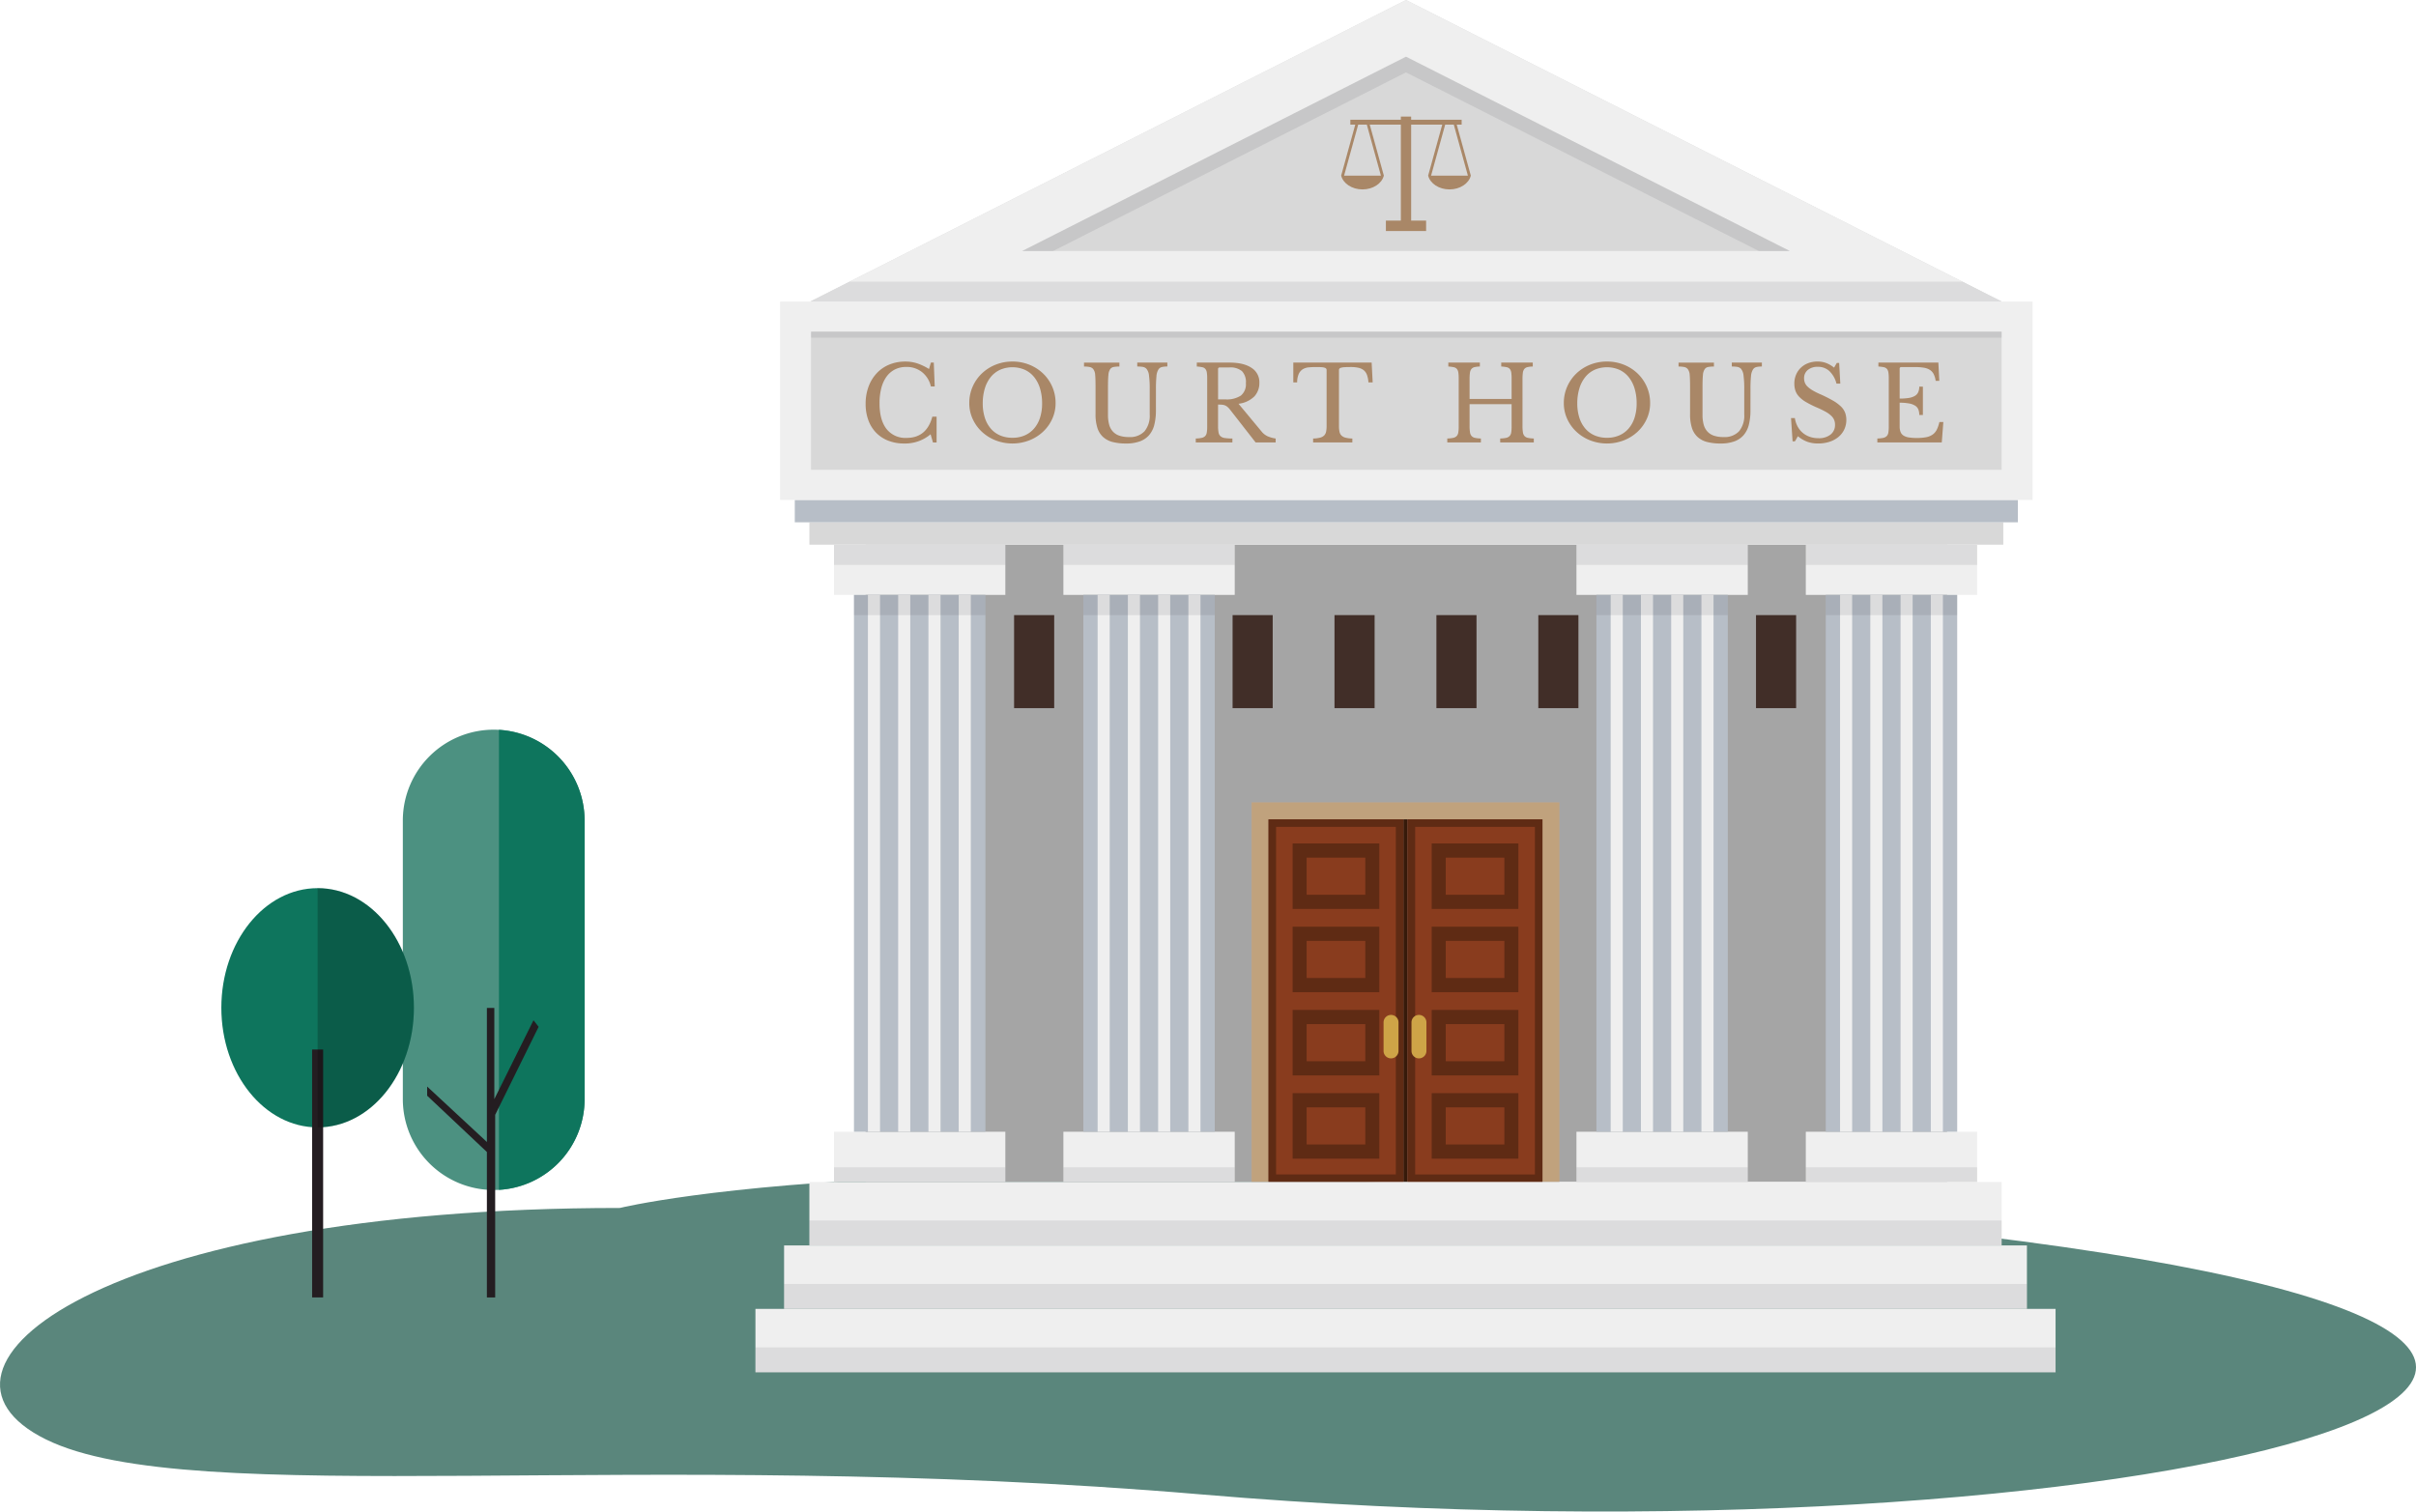 <svg xmlns="http://www.w3.org/2000/svg" width="791.166" height="495.115" viewBox="0 0 791.166 495.115">
  <g id="Group_20576" data-name="Group 20576" transform="translate(-982.651 -159)">
    <path id="Path_52583" data-name="Path 52583" d="M1259.474,1145.715c-169.357,0-235.552,52.343-188,75.8s194.427,2.365,378.2,18.022c309.164,26.339,570.5-46.388,254.849-84.687C1380.888,1115.582,1259.474,1145.715,1259.474,1145.715Z" transform="translate(-73.814 -591.038)" fill="#5a867c"/>
    <g id="Group_19098" data-name="Group 19098" transform="translate(1230.035 159)">
      <path id="Path_52156" data-name="Path 52156" d="M0,0H354.143V208.756H0Z" transform="translate(36.077 178.413)" fill="#a5a5a5"/>
      <g id="Group_17089" data-name="Group 17089" transform="translate(162.486 262.838)">
        <path id="Path_48064" data-name="Path 48064" d="M863.722,862.567h89.685V981.349h5.547V857.019H858.174v124.33h5.548Z" transform="translate(-858.174 -857.019)" fill="#e5bf90"/>
        <rect id="Rectangle_14744" data-name="Rectangle 14744" width="1.394" height="118.782" transform="translate(49.693 5.548)" fill="#381500"/>
        <rect id="Rectangle_14745" data-name="Rectangle 14745" width="44.145" height="118.782" transform="translate(5.548 5.548)" fill="#a04019"/>
        <rect id="Rectangle_14746" data-name="Rectangle 14746" width="44.146" height="118.782" transform="translate(51.087 5.548)" fill="#a04019"/>
        <path id="Path_48065" data-name="Path 48065" d="M873.349,872.194V990.976h44.145V872.194Zm41.68,116.317H875.815V874.66h39.214Z" transform="translate(-867.801 -866.646)" fill="#6c2a0d"/>
        <path id="Path_48066" data-name="Path 48066" d="M997.909,872.194V990.976h44.146V872.194Zm41.68,116.317h-39.214V874.66h39.214Z" transform="translate(-946.822 -866.646)" fill="#6c2a0d"/>
        <rect id="Rectangle_14747" data-name="Rectangle 14747" width="28.391" height="21.456" transform="translate(13.425 13.444)" fill="#6c2a0d"/>
        <rect id="Rectangle_14748" data-name="Rectangle 14748" width="19.198" height="12.158" transform="translate(18.022 18.093)" fill="#a04019"/>
        <rect id="Rectangle_14749" data-name="Rectangle 14749" width="28.391" height="21.456" transform="translate(13.425 40.709)" fill="#6c2a0d"/>
        <rect id="Rectangle_14750" data-name="Rectangle 14750" width="19.198" height="12.157" transform="translate(18.022 45.359)" fill="#a04019"/>
        <rect id="Rectangle_14751" data-name="Rectangle 14751" width="28.391" height="21.456" transform="translate(13.425 67.973)" fill="#6c2a0d"/>
        <rect id="Rectangle_14752" data-name="Rectangle 14752" width="19.198" height="12.157" transform="translate(18.022 72.623)" fill="#a04019"/>
        <rect id="Rectangle_14753" data-name="Rectangle 14753" width="28.391" height="21.455" transform="translate(13.425 95.238)" fill="#6c2a0d"/>
        <rect id="Rectangle_14754" data-name="Rectangle 14754" width="19.198" height="12.157" transform="translate(18.022 99.888)" fill="#a04019"/>
        <rect id="Rectangle_14755" data-name="Rectangle 14755" width="28.39" height="21.456" transform="translate(58.965 13.444)" fill="#6c2a0d"/>
        <rect id="Rectangle_14756" data-name="Rectangle 14756" width="19.199" height="12.158" transform="translate(63.561 18.093)" fill="#a04019"/>
        <rect id="Rectangle_14757" data-name="Rectangle 14757" width="28.39" height="21.456" transform="translate(58.965 40.709)" fill="#6c2a0d"/>
        <rect id="Rectangle_14758" data-name="Rectangle 14758" width="19.199" height="12.157" transform="translate(63.561 45.359)" fill="#a04019"/>
        <rect id="Rectangle_14759" data-name="Rectangle 14759" width="28.39" height="21.456" transform="translate(58.965 67.973)" fill="#6c2a0d"/>
        <rect id="Rectangle_14760" data-name="Rectangle 14760" width="19.199" height="12.157" transform="translate(63.561 72.623)" fill="#a04019"/>
        <rect id="Rectangle_14761" data-name="Rectangle 14761" width="28.39" height="21.455" transform="translate(58.965 95.238)" fill="#6c2a0d"/>
        <rect id="Rectangle_14762" data-name="Rectangle 14762" width="19.199" height="12.157" transform="translate(63.561 99.888)" fill="#a04019"/>
        <path id="Rectangle_14763" data-name="Rectangle 14763" d="M2.447,0h0A2.446,2.446,0,0,1,4.893,2.446v9.343a2.447,2.447,0,0,1-2.447,2.447h0A2.446,2.446,0,0,1,0,11.789V2.447A2.447,2.447,0,0,1,2.447,0Z" transform="translate(43.203 69.608)" fill="#f6c24c"/>
        <path id="Rectangle_14764" data-name="Rectangle 14764" d="M2.447,0h0A2.447,2.447,0,0,1,4.893,2.447v9.343a2.446,2.446,0,0,1-2.446,2.446h0A2.446,2.446,0,0,1,0,11.79V2.447A2.447,2.447,0,0,1,2.447,0Z" transform="translate(52.347 69.608)" fill="#f6c24c"/>
      </g>
      <path id="Path_48067" data-name="Path 48067" d="M657.964,236.863H462.908l97.529-49.386,97.527-49.386,97.529,49.386,97.53,49.386Z" transform="translate(-444.93 -138.091)" fill="#d8d8d8"/>
      <path id="Path_48068" data-name="Path 48068" d="M755.492,187.477l-97.528-49.386-97.527,49.386-97.529,49.385H853.023ZM532.27,220.3l35.648-18.051,90.046-45.6,90.049,45.6L783.659,220.3H532.27Z" transform="translate(-444.93 -138.091)" fill="#efefef"/>
      <path id="Path_48069" data-name="Path 48069" d="M688.278,239.644l90.046-45.6,90.049,45.6L893.9,252.569H904.02l-35.647-18.051-90.049-45.6-90.046,45.6-35.648,18.051h10.122Z" transform="translate(-565.29 -170.338)" fill="#313133" opacity="0.1" style="mix-blend-mode: multiply;isolation: isolate"/>
      <rect id="Rectangle_14765" data-name="Rectangle 14765" width="390.968" height="7.331" transform="translate(17.664 171.081)" fill="#d8d8d8"/>
      <rect id="Rectangle_14766" data-name="Rectangle 14766" width="400.526" height="7.332" transform="translate(12.886 163.75)" fill="#b7bec7"/>
      <rect id="Rectangle_14767" data-name="Rectangle 14767" width="410.149" height="64.978" transform="translate(8.073 98.772)" fill="#efefef"/>
      <rect id="Rectangle_14768" data-name="Rectangle 14768" width="406.995" height="20.783" transform="translate(9.38 407.952)" fill="#efefef"/>
      <rect id="Rectangle_14769" data-name="Rectangle 14769" width="406.995" height="8.169" transform="translate(9.38 420.566)" fill="#313133" opacity="0.1" style="mix-blend-mode: multiply;isolation: isolate"/>
      <rect id="Rectangle_14770" data-name="Rectangle 14770" width="390.431" height="20.784" transform="translate(17.662 387.168)" fill="#efefef"/>
      <rect id="Rectangle_14771" data-name="Rectangle 14771" width="56.105" height="16.453" transform="translate(25.731 370.715)" fill="#efefef"/>
      <rect id="Rectangle_14772" data-name="Rectangle 14772" width="56.105" height="16.453" transform="translate(25.731 178.413)" fill="#efefef"/>
      <rect id="Rectangle_14773" data-name="Rectangle 14773" width="43.039" height="175.849" transform="translate(32.265 194.866)" fill="#b7bec7"/>
      <g id="Group_17090" data-name="Group 17090" transform="translate(36.838 194.866)">
        <rect id="Rectangle_14774" data-name="Rectangle 14774" width="3.961" height="175.849" transform="translate(0)" fill="#efefef"/>
        <rect id="Rectangle_14775" data-name="Rectangle 14775" width="3.96" height="175.849" transform="translate(9.908)" fill="#efefef"/>
        <rect id="Rectangle_14776" data-name="Rectangle 14776" width="3.961" height="175.849" transform="translate(19.815)" fill="#efefef"/>
        <rect id="Rectangle_14777" data-name="Rectangle 14777" width="3.961" height="175.849" transform="translate(29.722)" fill="#efefef"/>
      </g>
      <rect id="Rectangle_14778" data-name="Rectangle 14778" width="56.105" height="4.797" transform="translate(25.731 382.371)" fill="#313133" opacity="0.1" style="mix-blend-mode: multiply;isolation: isolate"/>
      <rect id="Rectangle_14779" data-name="Rectangle 14779" width="43.039" height="6.62" transform="translate(32.265 194.866)" fill="#313133" opacity="0.1" style="mix-blend-mode: multiply;isolation: isolate"/>
      <rect id="Rectangle_14780" data-name="Rectangle 14780" width="56.105" height="6.62" transform="translate(25.731 178.413)" fill="#313133" opacity="0.1" style="mix-blend-mode: multiply;isolation: isolate"/>
      <rect id="Rectangle_14781" data-name="Rectangle 14781" width="56.105" height="16.453" transform="translate(100.845 370.715)" fill="#efefef"/>
      <rect id="Rectangle_14782" data-name="Rectangle 14782" width="56.105" height="16.453" transform="translate(100.845 178.413)" fill="#efefef"/>
      <rect id="Rectangle_14783" data-name="Rectangle 14783" width="43.039" height="175.849" transform="translate(107.378 194.866)" fill="#b7bec7"/>
      <rect id="Rectangle_14784" data-name="Rectangle 14784" width="56.105" height="4.797" transform="translate(100.845 382.371)" fill="#313133" opacity="0.1" style="mix-blend-mode: multiply;isolation: isolate"/>
      <rect id="Rectangle_14785" data-name="Rectangle 14785" width="56.105" height="16.453" transform="translate(268.853 370.715)" fill="#efefef"/>
      <rect id="Rectangle_14786" data-name="Rectangle 14786" width="56.105" height="16.453" transform="translate(268.853 178.413)" fill="#efefef"/>
      <rect id="Rectangle_14787" data-name="Rectangle 14787" width="43.039" height="175.849" transform="translate(275.386 194.866)" fill="#b7bec7"/>
      <rect id="Rectangle_14788" data-name="Rectangle 14788" width="56.105" height="4.797" transform="translate(268.853 382.371)" fill="#313133" opacity="0.1" style="mix-blend-mode: multiply;isolation: isolate"/>
      <rect id="Rectangle_14789" data-name="Rectangle 14789" width="56.104" height="16.453" transform="translate(343.967 370.715)" fill="#efefef"/>
      <rect id="Rectangle_14790" data-name="Rectangle 14790" width="56.104" height="16.453" transform="translate(343.967 178.413)" fill="#efefef"/>
      <path id="Path_52157" data-name="Path 52157" d="M0,0H43.04V175.849H0Z" transform="translate(350.499 194.866)" fill="#b7bec7"/>
      <rect id="Rectangle_14792" data-name="Rectangle 14792" width="56.104" height="4.797" transform="translate(343.967 382.371)" fill="#313133" opacity="0.1" style="mix-blend-mode: multiply;isolation: isolate"/>
      <rect id="Rectangle_14793" data-name="Rectangle 14793" width="390.431" height="8.169" transform="translate(17.662 399.783)" fill="#313133" opacity="0.1" style="mix-blend-mode: multiply;isolation: isolate"/>
      <rect id="Rectangle_14794" data-name="Rectangle 14794" width="425.753" height="20.782" transform="translate(0 428.735)" fill="#efefef"/>
      <rect id="Rectangle_14795" data-name="Rectangle 14795" width="425.753" height="8.168" transform="translate(0 441.349)" fill="#313133" opacity="0.1" style="mix-blend-mode: multiply;isolation: isolate"/>
      <rect id="Rectangle_14796" data-name="Rectangle 14796" width="389.89" height="45.263" transform="translate(18.202 108.629)" fill="#d8d8d8"/>
      <path id="Path_48070" data-name="Path 48070" d="M980.793,261.87l.035-.012-4.609-16.681h1.606V243.57H961.286v-1.045h-3.37v1.045H941.378v1.608h1.606l-4.61,16.681.036.012h-.037c.638,2.574,3.521,4.517,6.986,4.517,3.435,0,6.3-1.91,6.967-4.45l.039-.012-4.632-16.748h10.184v31.432h-4.9v3.408h13.17v-3.408h-4.9V245.178h10.183l-4.631,16.748.038.012c.672,2.539,3.532,4.45,6.967,4.45,3.464,0,6.349-1.943,6.987-4.517Zm-29.409,0H939.331l4.614-16.692h2.827Zm16.432,0,4.613-16.692h2.826l4.615,16.692Z" transform="translate(-746.565 -204.344)" fill="#a98767"/>
      <g id="Group_17091" data-name="Group 17091" transform="translate(36.077 118.426)">
        <path id="Path_48071" data-name="Path 48071" d="M533.784,462.355h.952l.306,7.815h-1.257a8.361,8.361,0,0,0-2.888-4.688,8.054,8.054,0,0,0-5.164-1.7,8.174,8.174,0,0,0-3.7.815,7.6,7.6,0,0,0-2.752,2.344,11.164,11.164,0,0,0-1.716,3.738,19.249,19.249,0,0,0-.594,5q0,5.471,2.277,8.409a7.835,7.835,0,0,0,6.592,2.939q6.558,0,8.427-6.965h1.393v8.46h-1.189l-.782-2.684a12.9,12.9,0,0,1-8.631,3.024,14.115,14.115,0,0,1-5.215-.918,11.277,11.277,0,0,1-3.976-2.6,11.505,11.505,0,0,1-2.548-4.094,15.236,15.236,0,0,1-.9-5.369,16.017,16.017,0,0,1,.952-5.64,12.965,12.965,0,0,1,2.667-4.384,11.787,11.787,0,0,1,4.111-2.837,13.565,13.565,0,0,1,5.283-1,12.511,12.511,0,0,1,3.839.578,18.353,18.353,0,0,1,3.907,1.869Z" transform="translate(-512.412 -462.015)" fill="#a98767"/>
        <path id="Path_48072" data-name="Path 48072" d="M619.39,462.015a14.619,14.619,0,0,1,5.572,1.054,14.011,14.011,0,0,1,4.485,2.887,13.415,13.415,0,0,1,2.99,4.315,13.225,13.225,0,0,1,1.087,5.369,12.268,12.268,0,0,1-1.1,5.164,13.251,13.251,0,0,1-3.007,4.2,14.247,14.247,0,0,1-4.485,2.82,15.315,15.315,0,0,1-11.077,0,14.234,14.234,0,0,1-4.485-2.82,13.253,13.253,0,0,1-3.007-4.2,12.261,12.261,0,0,1-1.1-5.164,13.219,13.219,0,0,1,1.087-5.369,13.4,13.4,0,0,1,2.99-4.315,14,14,0,0,1,4.485-2.887A14.618,14.618,0,0,1,619.39,462.015Zm0,24.974a9.928,9.928,0,0,0,4.026-.782,8.56,8.56,0,0,0,3.058-2.243,10.063,10.063,0,0,0,1.954-3.551,15.056,15.056,0,0,0,.679-4.672,16.549,16.549,0,0,0-.679-4.91,11.046,11.046,0,0,0-1.937-3.738,8.484,8.484,0,0,0-3.058-2.379,10.235,10.235,0,0,0-8.086,0,8.48,8.48,0,0,0-3.058,2.379,11.028,11.028,0,0,0-1.937,3.738,16.523,16.523,0,0,0-.68,4.91,15.032,15.032,0,0,0,.68,4.672,10.2,10.2,0,0,0,1.937,3.551,8.359,8.359,0,0,0,3.058,2.243A10.05,10.05,0,0,0,619.39,486.989Z" transform="translate(-571.312 -462.015)" fill="#a98767"/>
        <path id="Path_48073" data-name="Path 48073" d="M731.59,478.574a19.026,19.026,0,0,1-.526,4.723,8.279,8.279,0,0,1-1.7,3.4,7.278,7.278,0,0,1-3.041,2.056,13,13,0,0,1-4.519.7,17.306,17.306,0,0,1-4.382-.493,7.352,7.352,0,0,1-3.126-1.631,6.826,6.826,0,0,1-1.869-2.973,14.432,14.432,0,0,1-.612-4.519v-8.97q0-2.514-.119-3.873a3.413,3.413,0,0,0-.7-2,2.06,2.06,0,0,0-1.1-.595,8.974,8.974,0,0,0-1.852-.153v-1.291H719.63v1.291a10.381,10.381,0,0,0-1.869.136,1.758,1.758,0,0,0-1.121.68,3.847,3.847,0,0,0-.612,1.953q-.137,1.342-.136,3.856V480.1a11.982,11.982,0,0,0,.357,3.075,5.577,5.577,0,0,0,1.172,2.276,5.03,5.03,0,0,0,2.123,1.41,9.444,9.444,0,0,0,3.21.476,6.518,6.518,0,0,0,5.1-1.886,8.051,8.051,0,0,0,1.7-5.555V471.71a32.909,32.909,0,0,0-.238-4.587,3.946,3.946,0,0,0-.883-2.209,2.253,2.253,0,0,0-1.189-.561,11.049,11.049,0,0,0-1.767-.119v-1.291h9.853v1.291a7.747,7.747,0,0,0-1.784.17,1.849,1.849,0,0,0-1.1.748,4.83,4.83,0,0,0-.679,2.225,41.473,41.473,0,0,0-.17,4.332Z" transform="translate(-636.521 -462.604)" fill="#a98767"/>
        <path id="Path_48074" data-name="Path 48074" d="M828.966,469.5a6.478,6.478,0,0,1-1.631,4.519,8.806,8.806,0,0,1-5.2,2.413l7.509,9.038a5.571,5.571,0,0,0,2.021,1.614,10.4,10.4,0,0,0,2.634.73v1.291h-6.558l-8.324-10.669a6.365,6.365,0,0,0-.832-.917,3.269,3.269,0,0,0-.816-.527,3.142,3.142,0,0,0-.985-.238q-.56-.052-1.343-.051v7.067a11.3,11.3,0,0,0,.154,2.055,2.14,2.14,0,0,0,.645,1.24,2.76,2.76,0,0,0,1.427.595,15.915,15.915,0,0,0,2.463.153v1.291H808.138v-1.291a9.983,9.983,0,0,0,1.92-.2,2.306,2.306,0,0,0,1.138-.578,2.13,2.13,0,0,0,.544-1.155,11.3,11.3,0,0,0,.136-1.937V468.108a12.369,12.369,0,0,0-.119-1.919,2.357,2.357,0,0,0-.475-1.155,1.827,1.827,0,0,0-1.037-.577,11.612,11.612,0,0,0-1.766-.221v-1.291h10.669q4.689,0,7.255,1.733A5.507,5.507,0,0,1,828.966,469.5Zm-13.523,5.5h2.413a8.373,8.373,0,0,0,5.045-1.24,4.794,4.794,0,0,0,1.648-4.094,5.112,5.112,0,0,0-1.308-3.941,5.956,5.956,0,0,0-4.094-1.189H816.02a.511.511,0,0,0-.578.578Z" transform="translate(-700.021 -462.604)" fill="#a98767"/>
        <path id="Path_48075" data-name="Path 48075" d="M921.492,469.434H920.1a8.63,8.63,0,0,0-.476-2.447,3.553,3.553,0,0,0-1.069-1.546,4.245,4.245,0,0,0-1.75-.8,11.555,11.555,0,0,0-2.515-.238q-1.257,0-2.021.052a4.928,4.928,0,0,0-1.172.187.978.978,0,0,0-.526.322.9.9,0,0,0-.119.493v18.178a9.867,9.867,0,0,0,.152,1.869,2.538,2.538,0,0,0,.611,1.274,2.877,2.877,0,0,0,1.326.748,9.148,9.148,0,0,0,2.293.289v1.291H901.989v-1.291a9.369,9.369,0,0,0,2.31-.289,2.883,2.883,0,0,0,1.343-.748,2.531,2.531,0,0,0,.611-1.274,9.825,9.825,0,0,0,.153-1.869V465.459a.907.907,0,0,0-.119-.493.944.944,0,0,0-.475-.322,3.759,3.759,0,0,0-1-.187q-.646-.052-1.733-.052-1.325,0-2.464.1a4.625,4.625,0,0,0-1.97.594,3.528,3.528,0,0,0-1.342,1.512,6.681,6.681,0,0,0-.543,2.82H895.5v-6.49h25.653Z" transform="translate(-755.443 -462.604)" fill="#a98767"/>
        <path id="Path_48076" data-name="Path 48076" d="M1058.048,483.7a12.9,12.9,0,0,0,.137,2.09,2.348,2.348,0,0,0,.527,1.223,2.123,2.123,0,0,0,1.121.595,9.978,9.978,0,0,0,1.92.2v1.291h-11.009v-1.291a9.975,9.975,0,0,0,1.92-.2,2.308,2.308,0,0,0,1.139-.578,2.121,2.121,0,0,0,.544-1.155,11.291,11.291,0,0,0,.136-1.937v-7.373H1040.72V483.7a13.015,13.015,0,0,0,.136,2.09,2.339,2.339,0,0,0,.528,1.223,2.124,2.124,0,0,0,1.121.595,9.951,9.951,0,0,0,1.92.2v1.291h-11.01v-1.291a9.961,9.961,0,0,0,1.92-.2,2.311,2.311,0,0,0,1.139-.578,2.13,2.13,0,0,0,.544-1.155,11.2,11.2,0,0,0,.135-1.937V468.108a12.578,12.578,0,0,0-.118-1.919,2.356,2.356,0,0,0-.476-1.155,1.83,1.83,0,0,0-1.036-.577,11.635,11.635,0,0,0-1.766-.221v-1.291h10.328v1.291a8.352,8.352,0,0,0-1.75.2,1.853,1.853,0,0,0-1.019.612,2.525,2.525,0,0,0-.476,1.223,14.3,14.3,0,0,0-.119,2.073v6.524h13.761v-6.762a12.417,12.417,0,0,0-.119-1.919,2.364,2.364,0,0,0-.475-1.155,1.828,1.828,0,0,0-1.037-.577,11.614,11.614,0,0,0-1.767-.221v-1.291h10.329v1.291a8.368,8.368,0,0,0-1.75.2,1.85,1.85,0,0,0-1.018.612,2.516,2.516,0,0,0-.477,1.223,14.351,14.351,0,0,0-.119,2.073Z" transform="translate(-842.937 -462.604)" fill="#a98767"/>
        <path id="Path_48077" data-name="Path 48077" d="M1151.919,462.015a14.619,14.619,0,0,1,5.572,1.054,14.025,14.025,0,0,1,4.486,2.887,13.419,13.419,0,0,1,2.989,4.315,13.216,13.216,0,0,1,1.087,5.369,12.26,12.26,0,0,1-1.1,5.164,13.263,13.263,0,0,1-3.007,4.2,14.231,14.231,0,0,1-4.485,2.82,15.317,15.317,0,0,1-11.077,0A14.241,14.241,0,0,1,1141.9,485a13.253,13.253,0,0,1-3.007-4.2,12.261,12.261,0,0,1-1.1-5.164,13.213,13.213,0,0,1,1.088-5.369,13.414,13.414,0,0,1,2.99-4.315,14,14,0,0,1,4.485-2.887A14.615,14.615,0,0,1,1151.919,462.015Zm0,24.974a9.93,9.93,0,0,0,4.026-.782,8.558,8.558,0,0,0,3.058-2.243,10.044,10.044,0,0,0,1.954-3.551,15.064,15.064,0,0,0,.68-4.672,16.559,16.559,0,0,0-.68-4.91,11.027,11.027,0,0,0-1.937-3.738,8.48,8.48,0,0,0-3.057-2.379,10.237,10.237,0,0,0-8.087,0,8.483,8.483,0,0,0-3.057,2.379,11.011,11.011,0,0,0-1.937,3.738,16.527,16.527,0,0,0-.68,4.91,15.035,15.035,0,0,0,.68,4.672,10.184,10.184,0,0,0,1.937,3.551,8.362,8.362,0,0,0,3.057,2.243A10.05,10.05,0,0,0,1151.919,486.989Z" transform="translate(-909.149 -462.015)" fill="#a98767"/>
        <path id="Path_48078" data-name="Path 48078" d="M1264.121,478.574a19,19,0,0,1-.527,4.723,8.284,8.284,0,0,1-1.7,3.4,7.291,7.291,0,0,1-3.041,2.056,13,13,0,0,1-4.52.7,17.311,17.311,0,0,1-4.383-.493,7.349,7.349,0,0,1-3.125-1.631,6.825,6.825,0,0,1-1.869-2.973,14.423,14.423,0,0,1-.611-4.519v-8.97q0-2.514-.12-3.873a3.409,3.409,0,0,0-.7-2,2.06,2.06,0,0,0-1.1-.595,8.978,8.978,0,0,0-1.852-.153v-1.291h11.586v1.291a10.363,10.363,0,0,0-1.868.136,1.758,1.758,0,0,0-1.122.68,3.851,3.851,0,0,0-.612,1.953q-.136,1.342-.135,3.856V480.1a12.015,12.015,0,0,0,.357,3.075,5.576,5.576,0,0,0,1.172,2.276,5.035,5.035,0,0,0,2.124,1.41,9.443,9.443,0,0,0,3.211.476,6.516,6.516,0,0,0,5.1-1.886,8.054,8.054,0,0,0,1.7-5.555V471.71a32.966,32.966,0,0,0-.238-4.587,3.95,3.95,0,0,0-.883-2.209,2.251,2.251,0,0,0-1.189-.561,11.05,11.05,0,0,0-1.767-.119v-1.291h9.853v1.291a7.746,7.746,0,0,0-1.784.17,1.848,1.848,0,0,0-1.1.748,4.829,4.829,0,0,0-.68,2.225,41.74,41.74,0,0,0-.169,4.332Z" transform="translate(-974.36 -462.604)" fill="#a98767"/>
        <path id="Path_48079" data-name="Path 48079" d="M1341.317,480.533h1.258a8.475,8.475,0,0,0,.9,2.752,7.129,7.129,0,0,0,1.665,2.073,7.228,7.228,0,0,0,2.31,1.308,8.516,8.516,0,0,0,2.837.458,6.113,6.113,0,0,0,3.975-1.189,3.94,3.94,0,0,0,1.461-3.227,3.821,3.821,0,0,0-1.258-2.939,8.854,8.854,0,0,0-1.818-1.309,30.367,30.367,0,0,0-2.871-1.393,31.972,31.972,0,0,1-3.534-1.767,10.154,10.154,0,0,1-2.276-1.767,5.509,5.509,0,0,1-1.207-1.954,7.245,7.245,0,0,1-.357-2.362,7.331,7.331,0,0,1,.561-2.888,6.751,6.751,0,0,1,1.58-2.294,7.1,7.1,0,0,1,2.412-1.5,8.592,8.592,0,0,1,3.058-.526,8.012,8.012,0,0,1,2.786.476,9.585,9.585,0,0,1,2.616,1.529l.884-1.529h.781l.373,6.762H1356.2a8.58,8.58,0,0,0-2.361-4.145,5.443,5.443,0,0,0-3.72-1.359,4.991,4.991,0,0,0-3.3,1.019,3.4,3.4,0,0,0-1.223,2.752,3.85,3.85,0,0,0,.272,1.478,3.741,3.741,0,0,0,.884,1.258,8.825,8.825,0,0,0,1.6,1.189,21.75,21.75,0,0,0,2.446,1.24,44.572,44.572,0,0,1,4.179,2.09,13.437,13.437,0,0,1,2.65,1.936,5.758,5.758,0,0,1,1.392,2.039,6.679,6.679,0,0,1,.409,2.4,7.11,7.11,0,0,1-2.583,5.572,8.817,8.817,0,0,1-2.922,1.58,11.868,11.868,0,0,1-3.738.561,10.462,10.462,0,0,1-3.482-.544,10.7,10.7,0,0,1-3.143-1.835l-.952,1.665h-.782Z" transform="translate(-1038.271 -462.015)" fill="#a98767"/>
        <path id="Path_48080" data-name="Path 48080" d="M1425.945,474.735a17.908,17.908,0,0,0,3.075-.221,5.318,5.318,0,0,0,1.97-.7,2.742,2.742,0,0,0,1.054-1.223,4.432,4.432,0,0,0,.322-1.767h1.19V480.1h-1.19a4.9,4.9,0,0,0-.288-1.767,2.631,2.631,0,0,0-1.019-1.24,5.521,5.521,0,0,0-1.972-.748,16.051,16.051,0,0,0-3.143-.255v7.679a5.338,5.338,0,0,0,.272,1.851,2.466,2.466,0,0,0,.934,1.189,4.337,4.337,0,0,0,1.75.646,16.2,16.2,0,0,0,2.684.187,15.653,15.653,0,0,0,3.058-.255,5.407,5.407,0,0,0,2.107-.867,4.416,4.416,0,0,0,1.359-1.613,10.928,10.928,0,0,0,.849-2.5h1.291l-.51,6.694h-21.1v-1.291a9.975,9.975,0,0,0,1.92-.2,2.312,2.312,0,0,0,1.139-.578,2.128,2.128,0,0,0,.543-1.155,11.289,11.289,0,0,0,.136-1.937V468.108a12.353,12.353,0,0,0-.119-1.919,2.348,2.348,0,0,0-.475-1.155,1.829,1.829,0,0,0-1.036-.577,11.624,11.624,0,0,0-1.767-.221v-1.291h19.64l.306,5.98h-1.189a6.993,6.993,0,0,0-.662-2.225,3.6,3.6,0,0,0-1.258-1.376,5.381,5.381,0,0,0-2.022-.713,18.25,18.25,0,0,0-2.956-.2h-4.315a.511.511,0,0,0-.578.578Z" transform="translate(-1087.325 -462.604)" fill="#a98767"/>
      </g>
      <g id="Group_17092" data-name="Group 17092" transform="translate(112.056 194.866)">
        <rect id="Rectangle_14797" data-name="Rectangle 14797" width="3.96" height="175.849" transform="translate(0)" fill="#efefef"/>
        <rect id="Rectangle_14798" data-name="Rectangle 14798" width="3.96" height="175.849" transform="translate(9.908)" fill="#efefef"/>
        <rect id="Rectangle_14799" data-name="Rectangle 14799" width="3.961" height="175.849" transform="translate(19.814)" fill="#efefef"/>
        <rect id="Rectangle_14800" data-name="Rectangle 14800" width="3.961" height="175.849" transform="translate(29.721)" fill="#efefef"/>
      </g>
      <g id="Group_17093" data-name="Group 17093" transform="translate(280.065 194.866)">
        <rect id="Rectangle_14801" data-name="Rectangle 14801" width="3.96" height="175.849" fill="#efefef"/>
        <rect id="Rectangle_14802" data-name="Rectangle 14802" width="3.96" height="175.849" transform="translate(9.907)" fill="#efefef"/>
        <rect id="Rectangle_14803" data-name="Rectangle 14803" width="3.96" height="175.849" transform="translate(19.815)" fill="#efefef"/>
        <rect id="Rectangle_14804" data-name="Rectangle 14804" width="3.961" height="175.849" transform="translate(29.721)" fill="#efefef"/>
      </g>
      <g id="Group_17094" data-name="Group 17094" transform="translate(355.178 194.866)">
        <rect id="Rectangle_14805" data-name="Rectangle 14805" width="3.961" height="175.849" fill="#efefef"/>
        <rect id="Rectangle_14806" data-name="Rectangle 14806" width="3.96" height="175.849" transform="translate(9.908)" fill="#efefef"/>
        <rect id="Rectangle_14807" data-name="Rectangle 14807" width="3.961" height="175.849" transform="translate(19.814)" fill="#efefef"/>
        <rect id="Rectangle_14808" data-name="Rectangle 14808" width="3.96" height="175.849" transform="translate(29.722)" fill="#efefef"/>
      </g>
      <rect id="Rectangle_14809" data-name="Rectangle 14809" width="43.039" height="6.62" transform="translate(107.378 194.866)" fill="#313133" opacity="0.1" style="mix-blend-mode: multiply;isolation: isolate"/>
      <rect id="Rectangle_14810" data-name="Rectangle 14810" width="56.105" height="6.62" transform="translate(100.845 178.413)" fill="#313133" opacity="0.1" style="mix-blend-mode: multiply;isolation: isolate"/>
      <rect id="Rectangle_14811" data-name="Rectangle 14811" width="43.04" height="6.62" transform="translate(275.385 194.866)" fill="#313133" opacity="0.1" style="mix-blend-mode: multiply;isolation: isolate"/>
      <rect id="Rectangle_14812" data-name="Rectangle 14812" width="56.105" height="6.62" transform="translate(268.853 178.413)" fill="#313133" opacity="0.1" style="mix-blend-mode: multiply;isolation: isolate"/>
      <rect id="Rectangle_14813" data-name="Rectangle 14813" width="43.04" height="6.62" transform="translate(350.499 194.866)" fill="#313133" opacity="0.1" style="mix-blend-mode: multiply;isolation: isolate"/>
      <rect id="Rectangle_14814" data-name="Rectangle 14814" width="56.104" height="6.62" transform="translate(343.967 178.413)" fill="#313133" opacity="0.1" style="mix-blend-mode: multiply;isolation: isolate"/>
      <rect id="Rectangle_14815" data-name="Rectangle 14815" width="389.89" height="1.971" transform="translate(18.202 108.629)" fill="#313133" opacity="0.1" style="mix-blend-mode: multiply;isolation: isolate"/>
      <path id="Path_48081" data-name="Path 48081" d="M657.964,390.46H475.756l-12.848,6.506H853.022l-12.848-6.506Z" transform="translate(-444.93 -298.195)" fill="#313133" opacity="0.1" style="mix-blend-mode: multiply;isolation: isolate"/>
      <rect id="Rectangle_14816" data-name="Rectangle 14816" width="13.135" height="30.474" transform="translate(156.252 201.486)" fill="#412e28"/>
      <rect id="Rectangle_14817" data-name="Rectangle 14817" width="13.135" height="30.474" transform="translate(189.624 201.486)" fill="#412e28"/>
      <rect id="Rectangle_14818" data-name="Rectangle 14818" width="13.134" height="30.474" transform="translate(222.995 201.486)" fill="#412e28"/>
      <rect id="Rectangle_14819" data-name="Rectangle 14819" width="13.135" height="30.474" transform="translate(256.367 201.486)" fill="#412e28"/>
      <rect id="Rectangle_14820" data-name="Rectangle 14820" width="13.136" height="30.474" transform="translate(327.654 201.486)" fill="#412e28"/>
      <rect id="Rectangle_14821" data-name="Rectangle 14821" width="13.135" height="30.474" transform="translate(84.699 201.486)" fill="#412e28"/>
      <path id="Path_48082" data-name="Path 48082" d="M953.405,857.018H858.172v124.33H958.953V857.018Z" transform="translate(-695.686 -594.18)" fill="#313133" opacity="0.2" style="mix-blend-mode: multiply;isolation: isolate"/>
    </g>
    <g id="Group_14532" data-name="Group 14532" transform="translate(1055.134 398.014)">
      <g id="Group_14530" data-name="Group 14530" transform="translate(59.429 0)">
        <path id="Path_40244" data-name="Path 40244" d="M850.3,666.932A29.765,29.765,0,0,0,880.061,696.7h0a29.766,29.766,0,0,0,29.766-29.766v-91.25a29.768,29.768,0,0,0-29.766-29.766h0A29.766,29.766,0,0,0,850.3,575.682Z" transform="translate(-850.297 -545.916)" fill="#4c9181"/>
        <path id="Path_40245" data-name="Path 40245" d="M877.177,545.961a29.766,29.766,0,0,1,28.051,29.714v91.25a29.766,29.766,0,0,1-28.051,29.714Z" transform="translate(-845.698 -545.908)" fill="#0e755d"/>
        <g id="Group_14529" data-name="Group 14529" transform="translate(7.969 91.152)">
          <path id="Path_40246" data-name="Path 40246" d="M891.921,627.773,879.1,653.608V623.749h-2.436v43.9L857.1,649.488v3l19.561,18.438v47.642h2.716V658.753l14.226-28.827Z" transform="translate(-857.102 -623.749)" fill="#241d21"/>
        </g>
      </g>
      <g id="Group_14531" data-name="Group 14531" transform="translate(0 51.909)">
        <path id="Path_40247" data-name="Path 40247" d="M799.551,629.42c0,21.636,14.117,39.181,31.531,39.181s31.528-17.545,31.528-39.181-14.113-39.18-31.528-39.18S799.551,607.778,799.551,629.42Z" transform="translate(-799.551 -590.24)" fill="#0e755d"/>
        <rect id="Rectangle_13640" data-name="Rectangle 13640" width="3.608" height="81.202" transform="translate(33.334 134.059) rotate(180)" fill="#241d21"/>
        <path id="Path_40248" data-name="Path 40248" d="M858,629.42c0,21.636-14.117,39.181-31.528,39.181V590.24C843.886,590.24,858,607.778,858,629.42Z" transform="translate(-794.944 -590.24)" opacity="0.214"/>
      </g>
    </g>
  </g>
</svg>
